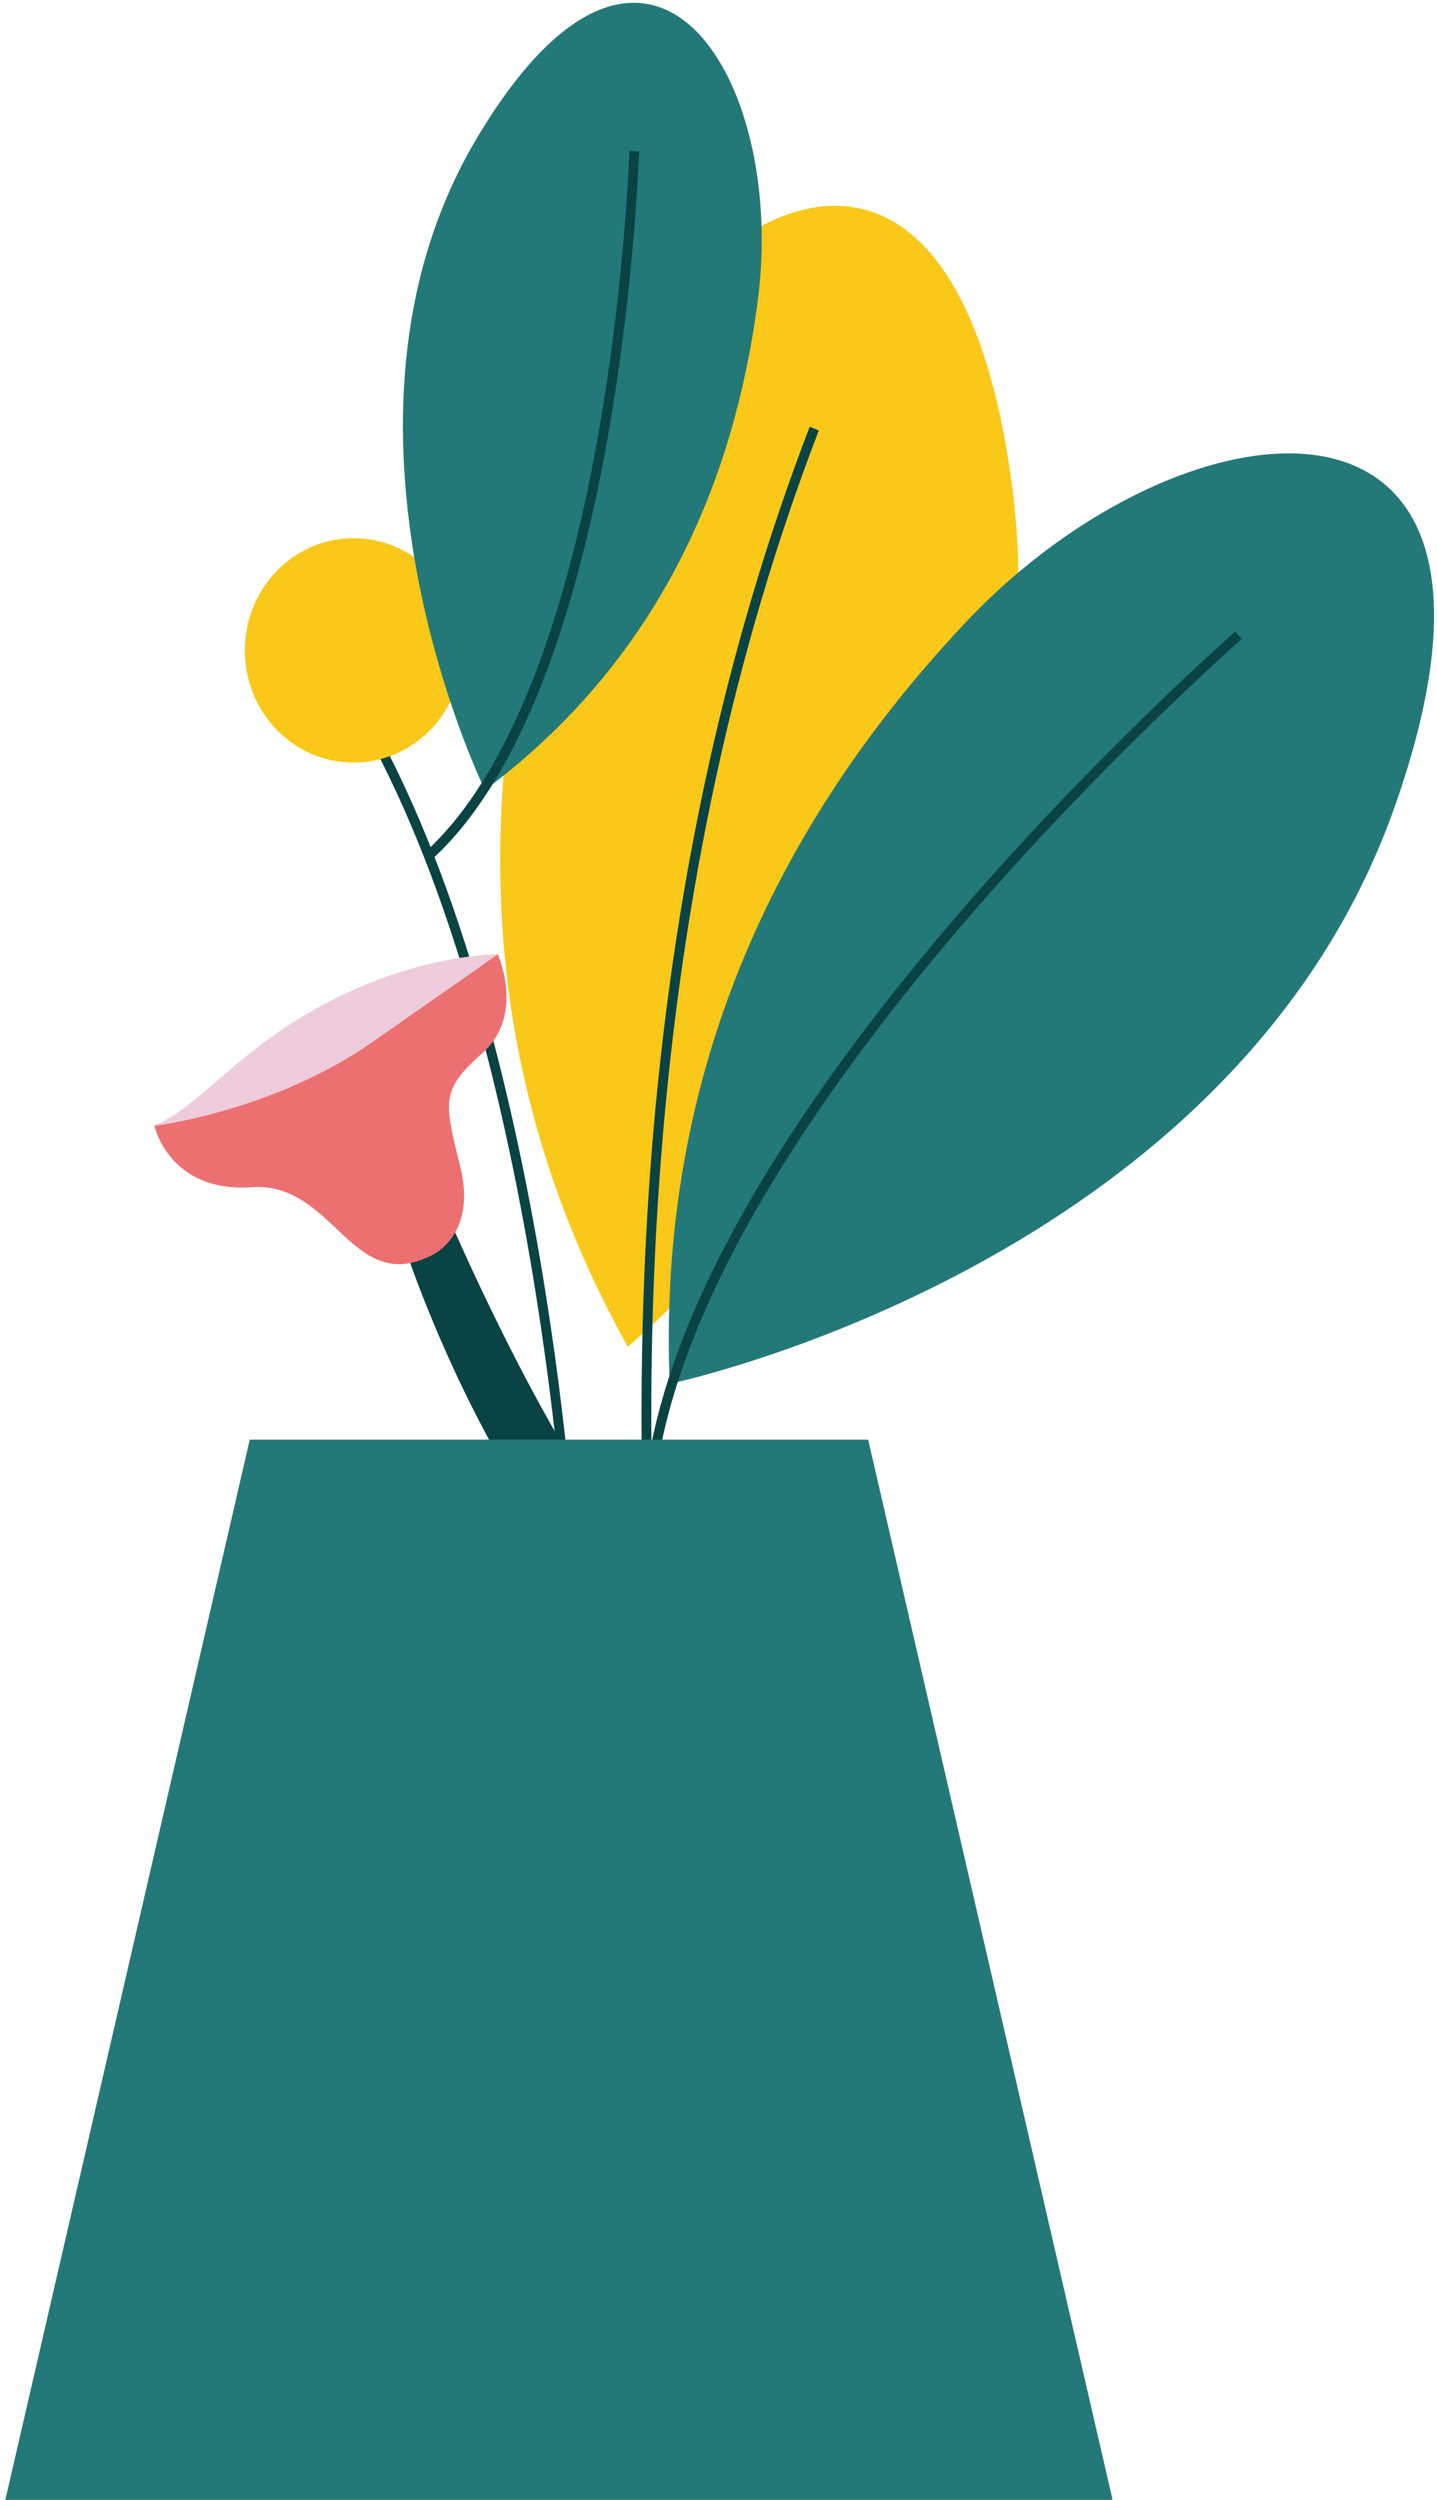 <svg width="1139.921px" height="1983.215px" viewBox="197.43 363.785 1139.921 1983.215" fill="none" xmlns="http://www.w3.org/2000/svg"><g id="Tall Vase Plant/Plant 4"><g id="Group"><path id="Fill 32" fill-rule="evenodd" clip-rule="evenodd" d="M695.446 1432.05C695.446 1432.05 1048.99 1136.8 1000.8 753.481C952.611 370.157 704.94 537.571 633.269 784.502C561.597 1031.43 592.143 1246.8 695.446 1432.05" fill="#F9C818"/><path id="Fill 33" fill-rule="evenodd" clip-rule="evenodd" d="M728.664 1461.45C728.664 1461.45 1174.44 1367.97 1303.32 1005.01C1432.2 642.059 1137.56 672.577 963.435 857.462C789.308 1042.35 719.978 1247.92 728.664 1461.45" fill="#237978"/><path id="Fill 35" fill-rule="evenodd" clip-rule="evenodd" d="M829.823 2346.06L837.18 2343.53C836.471 2341.34 765.907 2120.91 732.104 1810.12C712.257 1627.64 708.778 1450.18 721.765 1282.66C737.991 1073.35 780.115 879.066 846.965 705.204L839.755 702.254C772.607 876.89 730.306 1071.99 714.024 1282.14C701.004 1450.19 704.501 1628.2 724.417 1811.21C758.325 2122.79 829.112 2343.87 829.823 2346.06" fill="#0A4343"/><path id="Fill 38" fill-rule="evenodd" clip-rule="evenodd" d="M715.381 1558.97C719.158 1494.33 743.944 1419.98 789.048 1337.99C825.756 1271.25 876.048 1199.15 938.531 1123.68C1037.02 1004.71 1139.82 908.986 1179.44 873.352C1180.99 871.961 1181.99 871.065 1182.39 870.689L1177.17 864.77C1176.78 865.13 1175.83 865.988 1174.35 867.322C1134.59 903.073 1031.46 999.112 932.632 1118.48C869.831 1194.34 819.252 1266.87 782.302 1334.04C736.608 1417.1 711.489 1492.62 707.64 1558.49L715.381 1558.97Z" fill="#0A4343"/></g><g id="Tall Vase Plant 1"><path id="Fill 39" fill-rule="evenodd" clip-rule="evenodd" d="M647.163 1607.39C647.108 1606.33 641.372 1500.06 618.321 1364.73C604.791 1285.29 588.032 1211.54 568.508 1145.51C544.139 1063.09 515.377 992.574 483.023 935.923L489.706 931.863C522.377 989.069 551.392 1060.18 575.943 1143.23C595.56 1209.58 612.393 1283.67 625.977 1363.45C649.099 1499.23 654.853 1605.9 654.909 1606.96L647.163 1607.39Z" fill="#0A4343"/><path id="Fill 40" fill-rule="evenodd" clip-rule="evenodd" d="M564.194 881.81C563.048 930.949 523.499 969.826 475.858 968.643C428.217 967.461 390.527 926.667 391.674 877.528C392.82 828.389 432.37 789.512 480.01 790.695C527.65 791.877 565.34 832.671 564.194 881.81" fill="#F9C818"/><path id="Fill 41" fill-rule="evenodd" clip-rule="evenodd" d="M582.13 990.395C582.13 990.395 440.151 701.183 575.572 473.568C710.995 245.953 821.261 423.705 798.779 600.277C776.297 776.848 698.023 903.719 582.13 990.395" fill="#237978"/><path id="Fill 42" fill-rule="evenodd" clip-rule="evenodd" d="M540.962 1044.67L535.793 1038.7C567.992 1009.01 596.321 963.44 619.991 903.26C639.282 854.212 655.578 795.272 668.427 728.076C688.689 622.112 694.906 523.698 696.639 486.304C696.706 484.829 696.751 483.88 696.777 483.491L704.515 484.039C704.491 484.405 704.45 485.298 704.386 486.686C702.645 524.256 696.398 623.139 676.037 729.624C663.092 797.318 646.654 856.749 627.178 906.267C603.059 967.589 574.051 1014.15 540.962 1044.67" fill="#0A4343"/><path id="Fill 46" fill-rule="evenodd" clip-rule="evenodd" d="M512.113 1333.2C512.113 1333.2 557.999 1493.04 666.077 1629.63C774.155 1766.22 859.249 1780.34 859.249 1780.34L868.843 1739.68C868.843 1739.68 777.685 1690.28 701.802 1596.34C625.919 1502.4 550.308 1322.44 550.308 1322.44L512.113 1333.2Z" fill="#0A4343"/><path id="Fill 47" fill-rule="evenodd" clip-rule="evenodd" d="M319.902 1256.79C319.902 1256.79 331.581 1310.03 397.069 1305.47C462.555 1300.9 476.195 1392.06 539.923 1359.47C539.923 1359.47 575.919 1343.86 562.672 1289.88C549.424 1235.89 547.023 1228.76 580.518 1198.69C614.013 1168.62 592.289 1120.76 592.289 1120.76C592.289 1120.76 520.94 1131.1 436.483 1187.44C352.026 1243.78 319.902 1256.79 319.902 1256.79" fill="#EC7070"/><path id="Fill 48" fill-rule="evenodd" clip-rule="evenodd" d="M319.902 1256.79C319.902 1256.79 413.22 1245.73 492.34 1190.67C571.462 1135.61 592.289 1120.76 592.289 1120.76C592.289 1120.76 532.872 1119.96 459.412 1157.77C385.952 1195.57 358.723 1239.66 319.902 1256.79" fill="#EECCDC"/><path id="Fill 49" fill-rule="evenodd" clip-rule="evenodd" d="M201.656 2346.7H639.279H1080.02L886.122 1505.7H395.556L201.656 2346.7Z" fill="#237978"/></g></g></svg>
